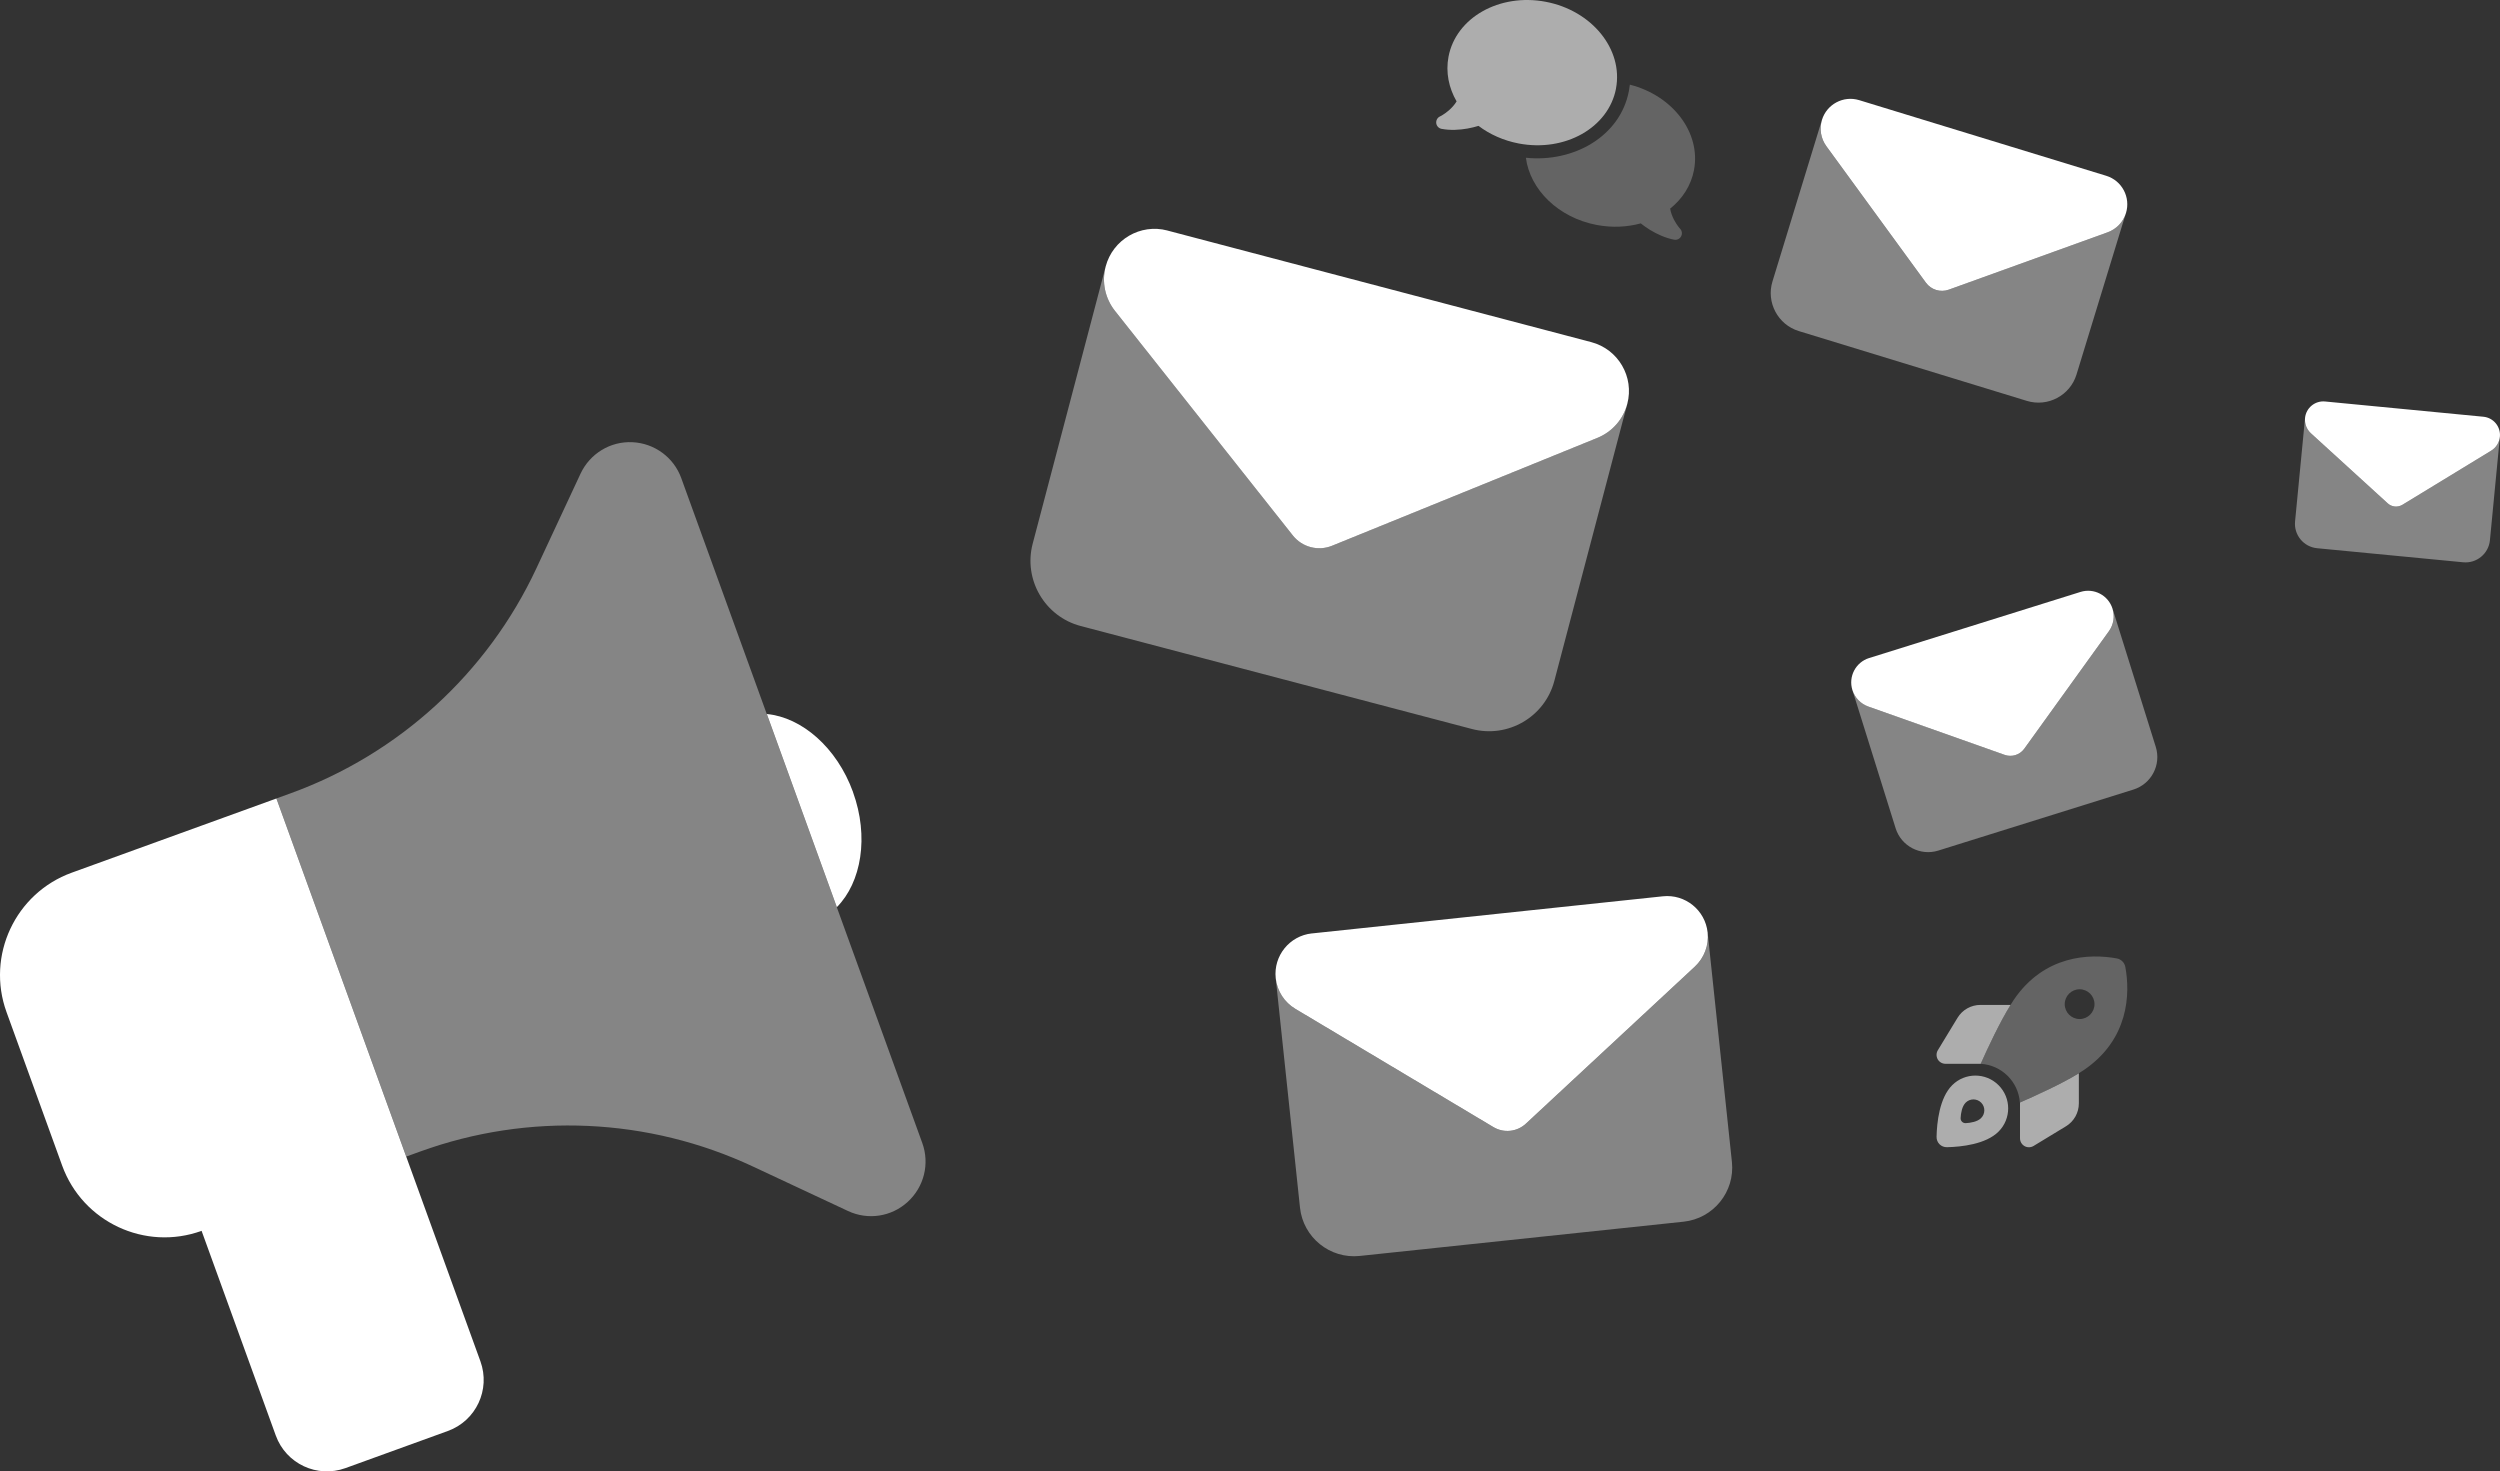 <svg xmlns="http://www.w3.org/2000/svg" id="Ebene_1" viewBox="0 0 758.87 446.63"><rect x="0" y="0" width="758.87" height="446.63" fill="#333333" stroke="none"/><path d="M206.79,145.11c-2.27-6.26-8.11-10.57-14.82-10.88-6.7-.32-12.86,3.45-15.72,9.49l-13.47,28.88c-14.85,31.74-41.7,56.3-74.65,68.24l-4.22,1.53,5.63,15.53,5.63,15.53,16.89,46.59,5.63,15.53,5.63,15.53,4.22-1.53c32.95-11.95,69.3-10.3,101.04,4.56l28.83,13.49c6.08,2.85,13.21,1.75,18.15-2.79s6.69-11.54,4.4-17.85l-73.17-201.85Z" fill="#fff" opacity=".4"></path><path d="M1.98,307.22c-6.21-17.13,2.67-36.11,19.8-42.32l62.12-22.52,33.78,93.19,5.63,15.53,22.52,62.12c3.11,8.59-1.31,18.05-9.9,21.16l-31.06,11.26c-8.59,3.11-18.05-1.31-21.16-9.9l-22.52-62.12c-17.13,6.21-36.11-2.67-42.32-19.8L1.98,307.22ZM258.92,240.43c4.91,13.54,2.57,27.4-4.9,34.94l-21.25-58.63c10.58,1,21.25,10.14,26.16,23.68Z" fill="#fff"></path><path d="M335.62,80.91l-22.15,84.12c-2.87,10.92,3.67,22.13,14.58,25l118.76,31.26c10.92,2.87,22.13-3.67,25-14.58l22.15-84.12c-1.23,4.67-4.58,8.48-9.06,10.31l-80.58,32.76c-4.22,1.7-9.04.43-11.88-3.13l-54.01-68.19c-3-3.8-4.04-8.77-2.81-13.44Z" fill="#fff" opacity=".4"></path><path d="M354.37,69.97c-8.2-2.16-16.59,2.74-18.75,10.94-1.23,4.67-.19,9.64,2.81,13.44l54.01,68.19c2.83,3.56,7.66,4.83,11.88,3.13l80.58-32.76c4.48-1.83,7.83-5.64,9.06-10.31,2.16-8.2-2.74-16.59-10.94-18.75,0,0-128.65-33.87-128.65-33.87Z" fill="#fff"></path><path d="M562.29,209.46l13.12,41.95c1.7,5.44,7.51,8.49,12.96,6.78l59.23-18.52c5.44-1.7,8.49-7.51,6.78-12.96l-13.12-41.95c.73,2.33.32,4.86-1.11,6.85l-25.69,35.67c-1.35,1.86-3.75,2.61-5.92,1.85l-41.43-14.68c-2.31-.82-4.09-2.67-4.81-5Z" fill="#fff" opacity=".4"></path><path d="M567.38,199.74c-4.09,1.28-6.37,5.63-5.09,9.72.73,2.33,2.51,4.18,4.81,5l41.43,14.68c2.17.76,4.57,0,5.92-1.85l25.69-35.67c1.43-1.99,1.84-4.52,1.11-6.85-1.28-4.09-5.63-6.37-9.72-5.09,0,0-64.16,20.07-64.16,20.07Z" fill="#fff"></path><path d="M699.69,126.88l-3.03,31.42c-.39,4.08,2.6,7.71,6.68,8.11l44.36,4.27c4.08.39,7.71-2.6,8.11-6.68l3.03-31.42c-.17,1.74-1.15,3.31-2.65,4.22l-26.95,16.43c-1.41.86-3.21.68-4.44-.43l-23.32-21.27c-1.3-1.19-1.96-2.91-1.79-4.65Z" fill="#fff" opacity=".4"></path><path d="M705.77,121.87c-3.06-.29-5.78,1.95-6.08,5.01-.17,1.74.49,3.46,1.79,4.65l23.32,21.27c1.22,1.11,3.02,1.28,4.44.43l26.95-16.43c1.5-.92,2.48-2.48,2.65-4.22.29-3.06-1.95-5.78-5.01-6.08,0,0-48.06-4.63-48.06-4.63Z" fill="#fff"></path><path d="M387.24,296.93l7.37,69.65c.96,9.04,9.08,15.61,18.12,14.66l98.33-10.4c9.04-.96,15.61-9.08,14.66-18.12l-7.37-69.65c.41,3.87-1.02,7.7-3.88,10.35l-51.3,47.68c-2.69,2.49-6.68,2.91-9.83,1.04l-60.14-35.9c-3.34-2-5.55-5.45-5.96-9.31Z" fill="#fff" opacity=".4"></path><path d="M398.23,283.33c-6.79.72-11.71,6.81-10.99,13.59.41,3.87,2.61,7.31,5.96,9.31l60.14,35.9c3.15,1.87,7.14,1.45,9.83-1.04l51.3-47.68c2.85-2.66,4.29-6.49,3.88-10.35-.72-6.79-6.81-11.71-13.59-10.99,0,0-106.53,11.27-106.53,11.27Z" fill="#fff"></path><path d="M553.04,36.4l-15.01,49.03c-1.95,6.36,1.64,13.12,8,15.07l69.22,21.19c6.36,1.95,13.12-1.64,15.07-8l15.01-49.03c-.83,2.72-2.9,4.89-5.58,5.86l-48.23,17.41c-2.52.9-5.34.04-6.92-2.12l-30.22-41.43c-1.68-2.31-2.18-5.26-1.34-7.98Z" fill="#fff" opacity=".4"></path><path d="M564.35,30.4c-4.78-1.46-9.84,1.23-11.3,6-.83,2.72-.34,5.67,1.34,7.98l30.22,41.43c1.59,2.16,4.4,3.02,6.92,2.12l48.23-17.41c2.68-.97,4.75-3.14,5.58-5.86,1.46-4.78-1.23-9.84-6-11.3,0,0-74.99-22.96-74.99-22.96Z" fill="#fff"></path><g opacity=".6"><path d="M463.19,47.89c14.58,1.49,28.66-6.55,31.26-20.28.12-.64.22-1.28.29-1.91,13.01,3.3,21.62,14.57,19.47,25.91-.89,4.72-3.52,8.74-7.24,11.72.21,1.23.65,2.36,1.16,3.35.44.87.93,1.57,1.29,2.06.18.24.34.43.44.55.05.06.09.11.12.12l.02.03h0c.59.63.7,1.56.29,2.32-.41.76-1.27,1.16-2.12,1-2.66-.51-5.22-1.7-7.3-2.97-1.04-.64-2-1.32-2.82-1.98-4.13,1.13-8.69,1.36-13.36.48-11.68-2.22-20.27-10.76-21.51-20.41Z" fill="#fff" opacity=".4"></path><path d="M490.54,26.87c-2.25,11.88-15.46,19.35-29.5,16.69-4.67-.89-8.83-2.78-12.24-5.35-1.01.31-2.14.59-3.36.81-2.38.42-5.2.6-7.87.09-.84-.16-1.5-.85-1.6-1.71-.1-.86.34-1.68,1.12-2.05h0l.03-.02s.08-.03.15-.07c.14-.07.35-.19.61-.35.52-.32,1.23-.79,1.96-1.44.83-.73,1.66-1.63,2.31-2.69-2.38-4.12-3.35-8.83-2.46-13.55,2.25-11.88,15.46-19.35,29.5-16.69,14.04,2.66,23.59,14.45,21.34,26.33Z" fill="#fff"></path></g><g opacity=".6"><path d="M601.23,322.91h-10.69c-.98,0-1.89-.53-2.36-1.38s-.46-1.9.05-2.74l5.97-9.83c1.47-2.43,4.11-3.92,6.96-3.92h9.14c-3.22,5.18-6.87,12.95-9.06,17.87ZM631.03,325.78v9.14c0,2.85-1.48,5.49-3.91,6.96l-9.83,5.97c-.84.51-1.89.53-2.74.05s-1.38-1.38-1.38-2.36v-10.88c4.97-2.16,12.71-5.69,17.87-8.87h-.01ZM606.66,343.49c-3.87,3.88-11.37,4.64-15.63,4.74-1.81.05-3.24-1.38-3.19-3.19.1-4.26.86-11.76,4.74-15.63,3.89-3.89,10.19-3.89,14.08,0,3.89,3.89,3.89,10.19,0,14.08ZM601.37,339.37c1.29-1.29,1.29-3.39,0-4.68s-3.39-1.29-4.68,0c-1.14,1.14-1.47,3.22-1.55,4.67-.06.9.67,1.62,1.57,1.57,1.45-.08,3.53-.42,4.67-1.55h-.01Z" fill="#fff"></path><path d="M613.13,334.66c-.45-6.33-5.55-11.38-11.91-11.74,2.42-5.42,6.61-14.32,10.04-19.4,9.26-13.65,23.06-14.1,31.3-12.59,1.31.24,2.33,1.27,2.58,2.58,1.52,8.25,1.05,22.03-12.6,31.3-5.06,3.43-13.92,7.49-19.41,9.86h0ZM635.78,304.81c0-2.5-2.03-4.52-4.52-4.52s-4.52,2.03-4.52,4.52,2.03,4.52,4.52,4.52,4.52-2.03,4.52-4.52Z" fill="#fff" opacity=".4"></path></g></svg>